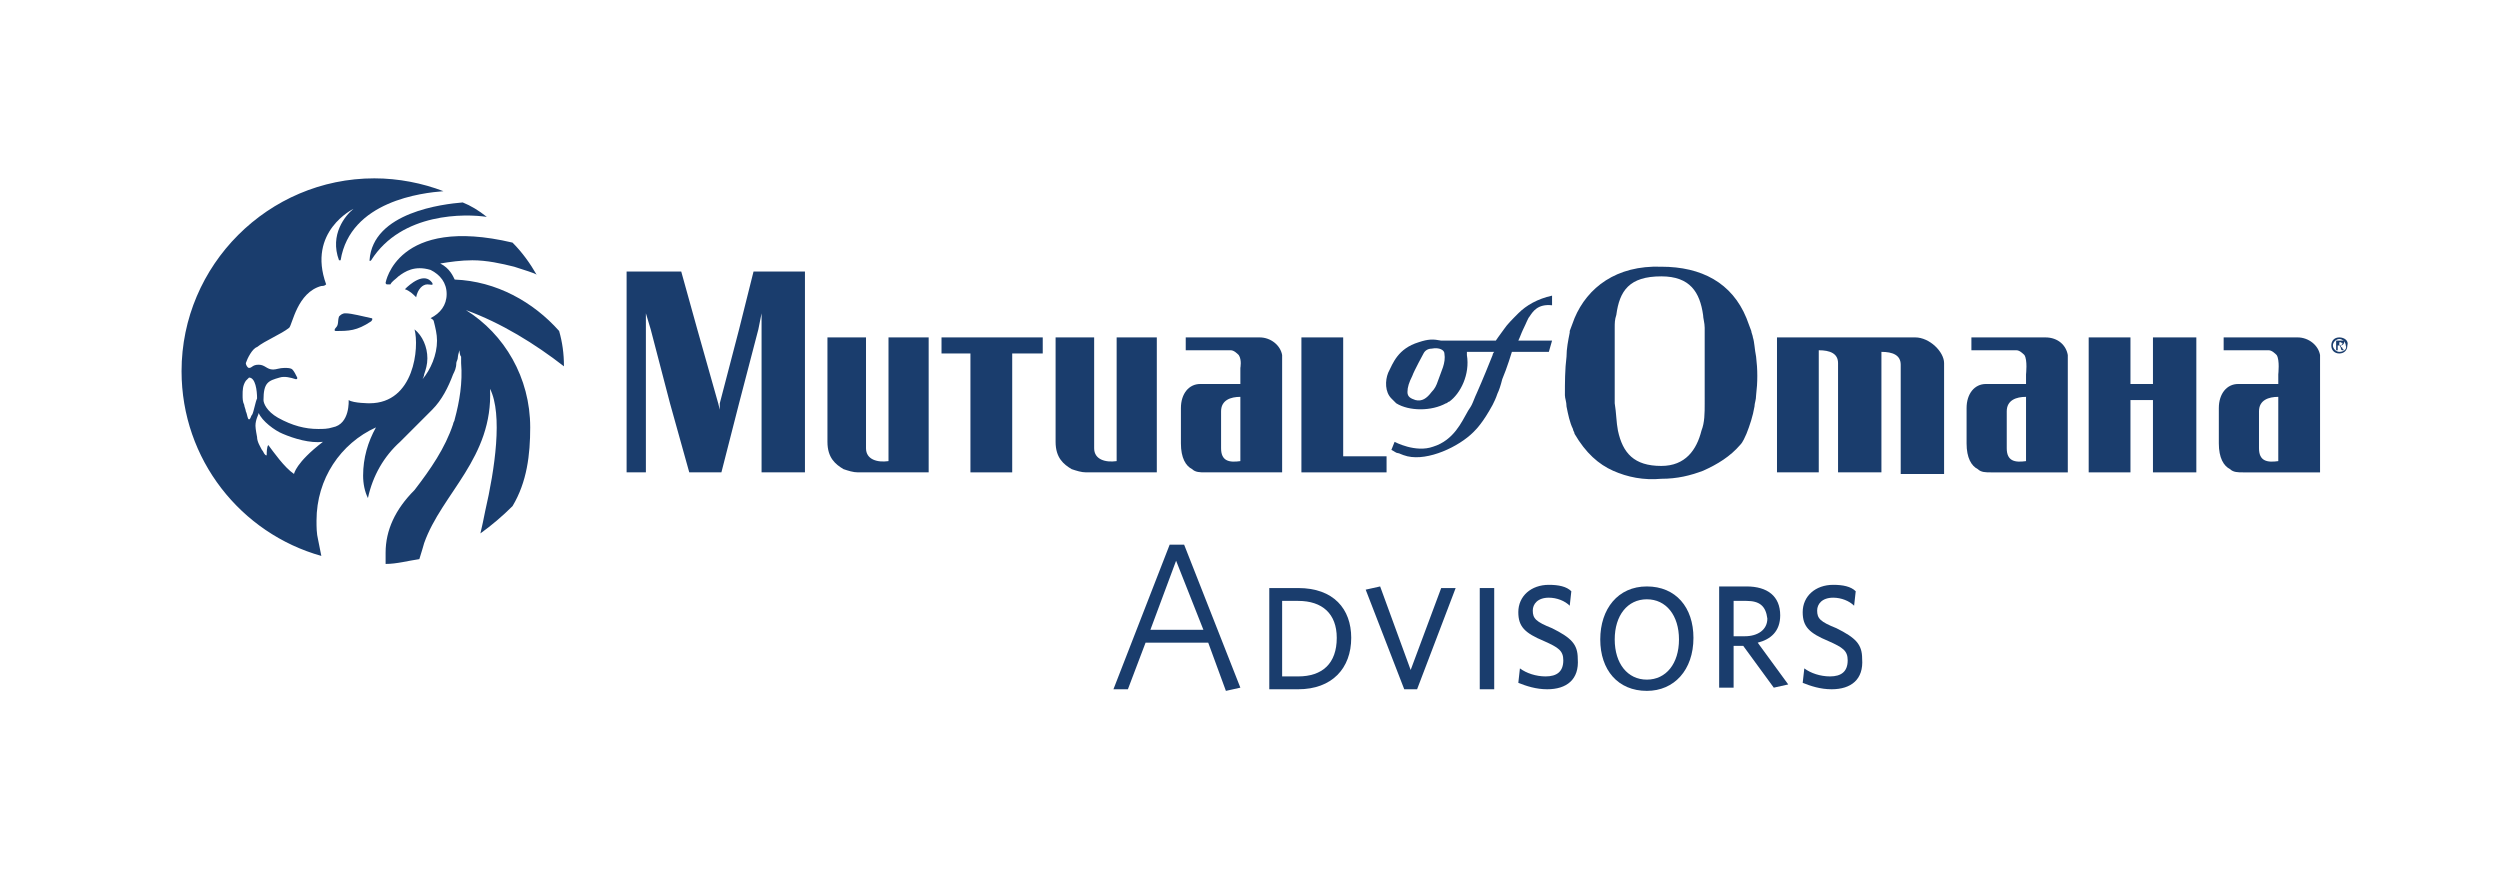 <?xml version="1.0" encoding="utf-8"?>
<!-- Generator: Adobe Illustrator 26.2.1, SVG Export Plug-In . SVG Version: 6.00 Build 0)  -->
<svg version="1.1" id="Layer_1" xmlns="http://www.w3.org/2000/svg" xmlns:xlink="http://www.w3.org/1999/xlink" x="0px" y="0px"
	 viewBox="0 0 155.6 55.5" style="enable-background:new 0 0 155.6 55.5;" xml:space="preserve">
<style type="text/css">
	.st0{fill:#1A3D6D;}
</style>
<g>
	<path class="st0" d="M30.3,13.5c-0.5-0.4-1-0.7-1.5-0.9c-1.2,0.1-5.6,0.6-5.8,3.6c0,0,0,0.1,0.1,0C25,13.2,29,13.3,30.3,13.5z"/>
	<path class="st0" d="M21.5,19.5c-0.2,0-0.3,0.1-0.4,0.2c-0.1,0.3,0,0.5-0.2,0.7c-0.1,0.1-0.1,0.2,0,0.2c0.8,0,1.3,0,2.2-0.6
		c0.1-0.1,0.1-0.2,0-0.2C22.6,19.7,21.9,19.5,21.5,19.5z"/>
	<path class="st0" d="M26.6,17.7C26.6,17.7,26.6,17.7,26.6,17.7c0.2,0,0.4,0.1,0.3-0.1c0,0,0,0,0,0c-0.5-0.7-1.4,0.1-1.7,0.4l0,0
		c0.3,0.1,0.5,0.3,0.7,0.5C26,18,26.3,17.7,26.6,17.7z"/>
	<path class="st0" d="M33,26.6c0-3.1-1.6-5.8-4-7.3l0,0c2.2,0.8,4.3,2.1,6.1,3.5c0-0.8-0.1-1.5-0.3-2.2c-1.6-1.8-3.9-3.1-6.5-3.2
		c-0.1-0.2-0.3-0.7-0.9-1c0.6-0.1,1.3-0.2,2-0.2c0.9,0,1.8,0.2,2.6,0.4c0.6,0.2,1.3,0.4,1.4,0.5c-0.4-0.7-0.9-1.4-1.5-2
		c-7.2-1.7-7.9,2.5-7.9,2.5c0,0,0,0.1,0.1,0.1c0,0,0.1,0,0.1,0c0,0,0.1,0,0.1,0c0.1-0.2,0.3-0.3,0.5-0.5c0.4-0.3,1-0.7,2-0.4
		c0.6,0.3,1,0.8,1,1.5c0,0.7-0.4,1.2-1,1.5l0,0C27,19.9,27,20,27,20c0.1,0.4,0.2,0.8,0.2,1.2c0,0.9-0.4,1.8-0.9,2.4
		c0,0,0.1-0.2,0.1-0.3c0.1-0.3,0.2-0.6,0.2-1c0-0.7-0.3-1.4-0.8-1.8c0.3,1.1,0,4.6-2.8,4.6c0,0-1,0-1.3-0.2c0,0,0.1,1.5-1,1.7
		c-0.3,0.1-0.6,0.1-0.9,0.1c-0.8,0-1.6-0.2-2.5-0.7c-0.7-0.4-0.9-0.9-0.9-1.1c0-1.1,0.3-1.2,1-1.4c0.3-0.1,0.7,0,1,0.1
		c0.1,0,0.1,0,0.1-0.1c-0.1-0.2-0.2-0.4-0.3-0.5c-0.1-0.1-0.3-0.1-0.5-0.1c-0.3,0-0.5,0.1-0.7,0.1c-0.4,0-0.5-0.3-0.9-0.3
		c-0.4,0-0.4,0.2-0.6,0.2c-0.1,0-0.2-0.2-0.2-0.3c0.1-0.3,0.4-0.9,0.7-1c0.5-0.4,1.5-0.8,2-1.2c0.2-0.2,0.5-2.2,2-2.6
		c0.1,0,0.2,0,0.3-0.1c0,0,0,0,0,0C19.1,14.4,22,13,22,13c-0.5,0.4-1.5,1.6-0.9,3.2c0,0,0.1,0,0.1,0c0.6-3.7,5.1-4.2,6.4-4.3
		c-1.3-0.5-2.8-0.8-4.3-0.8c-6.6,0-12,5.4-12,12c0,5.5,3.7,10.1,8.7,11.5l-0.2-1c-0.1-0.4-0.1-0.8-0.1-1.2c0-2.6,1.5-4.8,3.7-5.8
		c-0.5,0.9-0.8,1.9-0.8,3c0,0.5,0.1,1,0.3,1.4c0.3-1.4,1-2.6,2-3.5c0.6-0.6,1.2-1.2,2-2c0.6-0.6,1-1.4,1.3-2.2
		c0.1-0.2,0.2-0.4,0.2-0.7c0-0.1,0.1-0.2,0.1-0.4c0-0.1,0.1-0.4,0.1-0.4c0,0,0,0.3,0.1,0.4c0,0.1,0,0.3,0,0.4
		c0.1,1.2-0.1,2.4-0.4,3.5c0,0.1-0.1,0.2-0.1,0.3c-0.5,1.5-1.4,2.8-2.4,4.1C24.6,31.7,24,33,24,34.4c0,0.2,0,0.5,0,0.7
		c0.7,0,1.4-0.2,2.1-0.3c0.1-0.3,0.3-1,0.3-1c1.1-3.1,4.3-5.3,4.1-9.6c0,0,0,0,0,0c0.8,1.6,0.3,5-0.3,7.6c0,0,0,0,0,0
		c-0.1,0.5-0.2,1-0.3,1.4c0.7-0.5,1.4-1.1,2-1.7C32.8,30,33,28.3,33,26.6z M15.7,25.8c-0.1,0.1-0.1,0.3-0.2,0.3
		c-0.1,0-0.1-0.3-0.2-0.5c0-0.1-0.1-0.3-0.1-0.4c-0.1-0.2-0.1-0.4-0.1-0.6c0-0.3,0-0.6,0.2-0.9c0,0,0.2-0.2,0.2-0.2
		c0.4,0,0.5,0.8,0.5,1.3C15.9,25,15.8,25.6,15.7,25.8z M20.1,27.5c-1.7,1.3-1.8,2-1.8,2c0,0,0,0,0,0c0,0,0,0,0,0
		c-0.6-0.4-1.3-1.4-1.6-1.8c-0.1,0.1-0.1,0.5-0.1,0.6c0,0,0,0.1-0.1,0c-0.1-0.1-0.1-0.2-0.2-0.3c-0.1-0.2-0.3-0.5-0.3-0.8
		c0,0-0.1-0.5-0.1-0.7c0-0.4,0.2-0.7,0.2-0.8c0.2,0.5,1,1.1,1.5,1.3C18.3,27.3,19.3,27.6,20.1,27.5C20.2,27.5,20.2,27.5,20.1,27.5z"
		/>
</g>
<g>
	<g>
		<g>
			<g>
				<polygon class="st0" points="83.6,25.1 83.6,21 81,21 81,25.1 81,29.4 86.3,29.4 86.3,28.4 83.6,28.4 				"/>
				<polygon class="st0" points="58.6,22 60.4,22 60.4,25.1 60.4,29.4 63,29.4 63,25.1 63,22 64.9,22 64.9,21 58.6,21 				"/>
				<path class="st0" d="M55.3,25.1v3.6c-0.7,0.1-1.4-0.1-1.4-0.8v-2.8V21h-2.4v4.2v1.7v0.6c0,1,0.5,1.4,1,1.7
					c0.3,0.1,0.6,0.2,0.9,0.2h4.4v-0.2v-4V21h-2.5L55.3,25.1L55.3,25.1z"/>
				<path class="st0" d="M78.4,21h-4.6v0.8h2.8c0.2,0,0.4,0.2,0.5,0.3c0.2,0.3,0.1,0.8,0.1,0.8v1h-2.5c-0.7,0-1.2,0.6-1.2,1.5v0.2
					v1.3v0.7c0,0.9,0.3,1.4,0.7,1.6c0.2,0.2,0.5,0.2,0.8,0.2h4.8v-0.2v-3.6v-3.1v-0.4C79.7,21.5,79.1,21,78.4,21z M77.2,28.7
					c-0.7,0.1-1.2,0-1.2-0.8c0,0,0-1.2,0-2.3c0-0.7,0.6-0.9,1.2-0.9v0.8V28.7z"/>
				<path class="st0" d="M69.5,25.1v3.6c-0.7,0.1-1.4-0.1-1.4-0.8v-2.8V21h-2.4v4.2v1.7v0.6c0,1,0.5,1.4,1,1.7
					c0.3,0.1,0.6,0.2,0.9,0.2H72v-0.2v-4V21h-2.5L69.5,25.1L69.5,25.1z"/>
				<path class="st0" d="M119.2,21h-8.6v1.6v2.5v4.3h2.6v-4.3v-2.5v-0.8c0.7,0,1.2,0.2,1.2,0.8v2.5v4.3h2.7v-0.2v-4v-2.5v-0.8
					c0.7,0,1.2,0.2,1.2,0.8v2.5v4.3h2.7v-4.3v-2.6C121,21.9,120.1,21,119.2,21z"/>
				<path class="st0" d="M109.1,21c0-0.1-0.1-0.3-0.1-0.4v0c-0.1-0.3-0.2-0.5-0.3-0.8c-0.9-2.2-2.8-3.2-5.3-3.2
					c-2.8-0.1-4.6,1.3-5.4,3.2c-0.1,0.3-0.2,0.5-0.3,0.8h0c0,0,0,0.1,0,0.1c-0.1,0.5-0.2,1-0.2,1.5c-0.1,0.8-0.1,1.6-0.1,2.4
					c0,0.2,0.1,0.4,0.1,0.7h0c0.1,0.5,0.2,1,0.4,1.4c0,0.1,0.1,0.2,0.1,0.3c0.7,1.2,1.5,1.9,2.4,2.3c0.9,0.4,1.9,0.6,3,0.5
					c1,0,1.8-0.2,2.6-0.5c0.9-0.4,1.7-0.9,2.3-1.6c0.2-0.2,0.3-0.5,0.4-0.7c0.2-0.5,0.4-1.1,0.5-1.7v0c0-0.2,0.1-0.4,0.1-0.7
					c0.1-0.8,0.1-1.6,0-2.4C109.2,21.7,109.2,21.3,109.1,21z M106.1,25.1c0,0.6,0,1.2-0.2,1.7c-0.3,1.2-1,2.2-2.5,2.2
					c-1.7,0-2.4-0.8-2.7-2.2c-0.1-0.5-0.1-1.1-0.2-1.7v0c0-0.2,0-0.4,0-0.7v-1.4v-1c0-0.6,0-1.1,0-1.6c0-0.3,0-0.5,0.1-0.8
					c0.2-1.5,0.8-2.4,2.8-2.4c1.8,0,2.4,1,2.6,2.4c0,0.2,0.1,0.5,0.1,0.8v0c0,0.5,0,1,0,1.6v1v1.4C106.1,24.7,106.1,24.9,106.1,25.1
					L106.1,25.1L106.1,25.1z"/>
				<polygon class="st0" points="46,20.5 44.8,25.1 44.8,25.5 44.7,25.1 43.4,20.5 42.4,16.9 39,16.9 39,20.5 39,25.1 39,29.4 
					40.2,29.4 40.2,25.1 40.2,20.5 40.2,19.5 40.5,20.5 41.7,25.1 42.9,29.4 44.9,29.4 46,25.1 47.2,20.5 47.4,19.5 47.4,20.5 
					47.4,25.1 47.4,29.4 50.1,29.4 50.1,25.1 50.1,20.5 50.1,16.9 46.9,16.9 				"/>
				<path class="st0" d="M93.6,20.5L93.6,20.5c-0.3,0.4-0.5,0.7-0.5,0.7h-3.4c-0.5-0.1-0.8-0.1-1.4,0.1c-1.3,0.4-1.6,1.3-1.9,1.9
					c-0.2,0.5-0.2,1.2,0.2,1.6c0.1,0.1,0.2,0.2,0.3,0.3h0c0.8,0.5,2.2,0.5,3.1,0v0c0.1,0,0.1-0.1,0.2-0.1c0.7-0.5,1.3-1.7,1.1-2.9
					c0-0.1,0-0.1,0-0.2h1.7c0,0-0.1,0.1-0.1,0.2c-0.2,0.5-0.6,1.5-1,2.4c-0.1,0.2-0.2,0.5-0.3,0.7v0c-0.1,0.2-0.2,0.3-0.3,0.5
					c-0.3,0.5-0.8,1.7-2.1,2.1c-1.1,0.4-2.4-0.3-2.4-0.3L86.6,28c0.2,0.1,0.3,0.2,0.4,0.2c0.1,0,0.2,0.1,0.6,0.2
					c1.3,0.3,3.2-0.6,4.1-1.5c0.2-0.2,0.6-0.6,1.2-1.7v0c0.1-0.2,0.2-0.4,0.3-0.7c0.1-0.2,0.2-0.5,0.3-0.9c0.3-0.7,0.6-1.7,0.6-1.7
					h2.3l0.2-0.7h-2.1c0.1-0.2,0.2-0.5,0.3-0.7h0c0.2-0.4,0.3-0.7,0.4-0.8c0.2-0.3,0.5-0.8,1.4-0.7v-0.6c-0.9,0.2-1.6,0.6-2.1,1.1
					C94.1,19.9,93.8,20.2,93.6,20.5z M89.5,23.7c-0.1,0.3-0.2,0.5-0.4,0.7c-0.3,0.4-0.6,0.6-1,0.5c-0.3-0.1-0.5-0.2-0.5-0.5
					c0-0.3,0.1-0.6,0.3-1c0.1-0.3,0.7-1.4,0.7-1.4c0.1-0.2,0.3-0.3,0.5-0.3c0.5-0.1,0.8,0.1,0.8,0.3C90,22.6,89.7,23.1,89.5,23.7z"
					/>
				<path class="st0" d="M127.3,21h-4.6v0.8h2.8c0.2,0,0.4,0.2,0.5,0.3c0.2,0.3,0.1,1.2,0.1,1.2v0.6h-2.5c-0.7,0-1.2,0.6-1.2,1.5
					v0.2v1.3v0.7c0,0.9,0.3,1.4,0.7,1.6c0.2,0.2,0.5,0.2,0.8,0.2h4.8v-0.2v-3.6v-3.1v-0.4C128.6,21.5,128.1,21,127.3,21z
					 M126.1,28.7c-0.7,0.1-1.2,0-1.2-0.8c0,0,0-1.2,0-2.3c0-0.7,0.6-0.9,1.2-0.9v0.8V28.7z"/>
				<path class="st0" d="M143,21h-4.6v0.8h2.8c0.2,0,0.4,0.2,0.5,0.3c0.2,0.3,0.1,1.2,0.1,1.2v0.6h-2.5c-0.7,0-1.2,0.6-1.2,1.5v0.2
					v1.3v0.7c0,0.9,0.3,1.4,0.7,1.6c0.2,0.2,0.5,0.2,0.8,0.2h4.8v-0.2v-3.6v-3.1v-0.4C144.3,21.5,143.7,21,143,21z M141.8,28.7
					c-0.7,0.1-1.2,0-1.2-0.8c0,0,0-1.2,0-2.3c0-0.7,0.6-0.9,1.2-0.9v0.8V28.7z"/>
				<polygon class="st0" points="134,22.1 134,23.6 134,23.9 132.6,23.9 132.6,23.6 132.6,22.1 132.6,21 130,21 130,22.1 130,23.6 
					130,24.2 130,26.9 130,29.2 130,29.4 132.6,29.4 132.6,29.2 132.6,26.9 132.6,24.9 134,24.9 134,26.9 134,29.2 134,29.4 
					136.7,29.4 136.7,29.2 136.7,26.9 136.7,24.2 136.7,23.6 136.7,22.1 136.7,21 134,21 				"/>
				<g>
					<path class="st0" d="M145.6,21c-0.3,0-0.5,0.2-0.5,0.5c0,0.3,0.2,0.5,0.5,0.5c0.3,0,0.5-0.2,0.5-0.5
						C146.2,21.2,145.9,21,145.6,21L145.6,21z M145.6,21.9c-0.2,0-0.4-0.2-0.4-0.4c0-0.2,0.2-0.4,0.4-0.4c0.2,0,0.4,0.2,0.4,0.4
						C146.1,21.7,145.9,21.9,145.6,21.9L145.6,21.9z"/>
					<path class="st0" d="M145.8,21.4C145.8,21.4,145.7,21.4,145.8,21.4c-0.1,0.1-0.1,0.1-0.1,0.1h-0.1v-0.2h0.1
						C145.7,21.3,145.7,21.3,145.8,21.4C145.7,21.3,145.8,21.3,145.8,21.4L145.8,21.4z M145.9,21.8c0,0-0.1-0.1-0.1-0.1
						c0,0,0-0.1-0.1-0.1c0,0,0,0,0-0.1c0.1,0,0.2-0.1,0.2-0.2c0-0.1,0-0.1-0.1-0.1c0,0-0.1,0-0.2,0h-0.2v0.6h0.1v-0.3
						c0,0,0.1,0,0.1,0s0.1,0.1,0.1,0.2c0,0,0,0.1,0.1,0.1H145.9L145.9,21.8z"/>
				</g>
			</g>
		</g>
	</g>
</g>
<g>
	<path class="st0" d="M75.2,40h-3.9l-1.1,2.9h-0.9l3.5-9h0.9l3.5,8.9L76.3,43L75.2,40z M71.6,39.2h3.3l-1.7-4.3L71.6,39.2z"/>
	<path class="st0" d="M80.8,42.9H79v-6.3h1.8c2.2,0,3.3,1.3,3.3,3.1C84.1,41.6,82.9,42.9,80.8,42.9z M80.8,37.4h-1v4.7h1
		c1.5,0,2.4-0.8,2.4-2.4C83.2,38.2,82.3,37.4,80.8,37.4z"/>
	<path class="st0" d="M88.2,42.9h-0.8L85,36.7l0.9-0.2l1.9,5.2l1.9-5.1h0.9L88.2,42.9z"/>
	<path class="st0" d="M92.1,42.9v-6.3h0.9v6.3H92.1z"/>
	<path class="st0" d="M96.3,42.9c-0.7,0-1.3-0.2-1.8-0.4l0.1-0.9c0.4,0.3,1,0.5,1.6,0.5c0.7,0,1.1-0.3,1.1-1c0-0.6-0.3-0.8-1.2-1.2
		c-1.2-0.5-1.6-0.9-1.6-1.8c0-1,0.8-1.7,1.9-1.7c0.6,0,1.1,0.1,1.4,0.4l-0.1,0.9c-0.3-0.3-0.8-0.5-1.3-0.5c-0.7,0-1,0.4-1,0.8
		c0,0.5,0.2,0.7,1.2,1.1c1.2,0.6,1.6,1,1.6,1.9C98.3,42.3,97.5,42.9,96.3,42.9z"/>
	<path class="st0" d="M102.5,43c-1.8,0-2.9-1.3-2.9-3.2c0-1.9,1.1-3.3,2.9-3.3c1.8,0,2.9,1.3,2.9,3.2C105.4,41.7,104.2,43,102.5,43z
		 M102.5,37.3c-1.2,0-2,1-2,2.5s0.8,2.5,2,2.5c1.2,0,2-1,2-2.5S103.7,37.3,102.5,37.3z"/>
	<path class="st0" d="M108.5,40.2h-0.6v2.6H107v-6.3h1.7c1.3,0,2.1,0.6,2.1,1.8c0,1-0.6,1.5-1.4,1.7l1.9,2.6l-0.9,0.2L108.5,40.2z
		 M108.7,37.4h-0.8v2.2h0.7c0.8,0,1.4-0.4,1.4-1.1C109.9,37.7,109.5,37.4,108.7,37.4z"/>
	<path class="st0" d="M114,42.9c-0.7,0-1.3-0.2-1.8-0.4l0.1-0.9c0.4,0.3,1,0.5,1.6,0.5c0.7,0,1.1-0.3,1.1-1c0-0.6-0.3-0.8-1.2-1.2
		c-1.2-0.5-1.6-0.9-1.6-1.8c0-1,0.8-1.7,1.9-1.7c0.6,0,1.1,0.1,1.4,0.4l-0.1,0.9c-0.3-0.3-0.8-0.5-1.3-0.5c-0.7,0-1,0.4-1,0.8
		c0,0.5,0.2,0.7,1.2,1.1c1.2,0.6,1.6,1,1.6,1.9C116,42.3,115.2,42.9,114,42.9z"/>
</g>
</svg>

